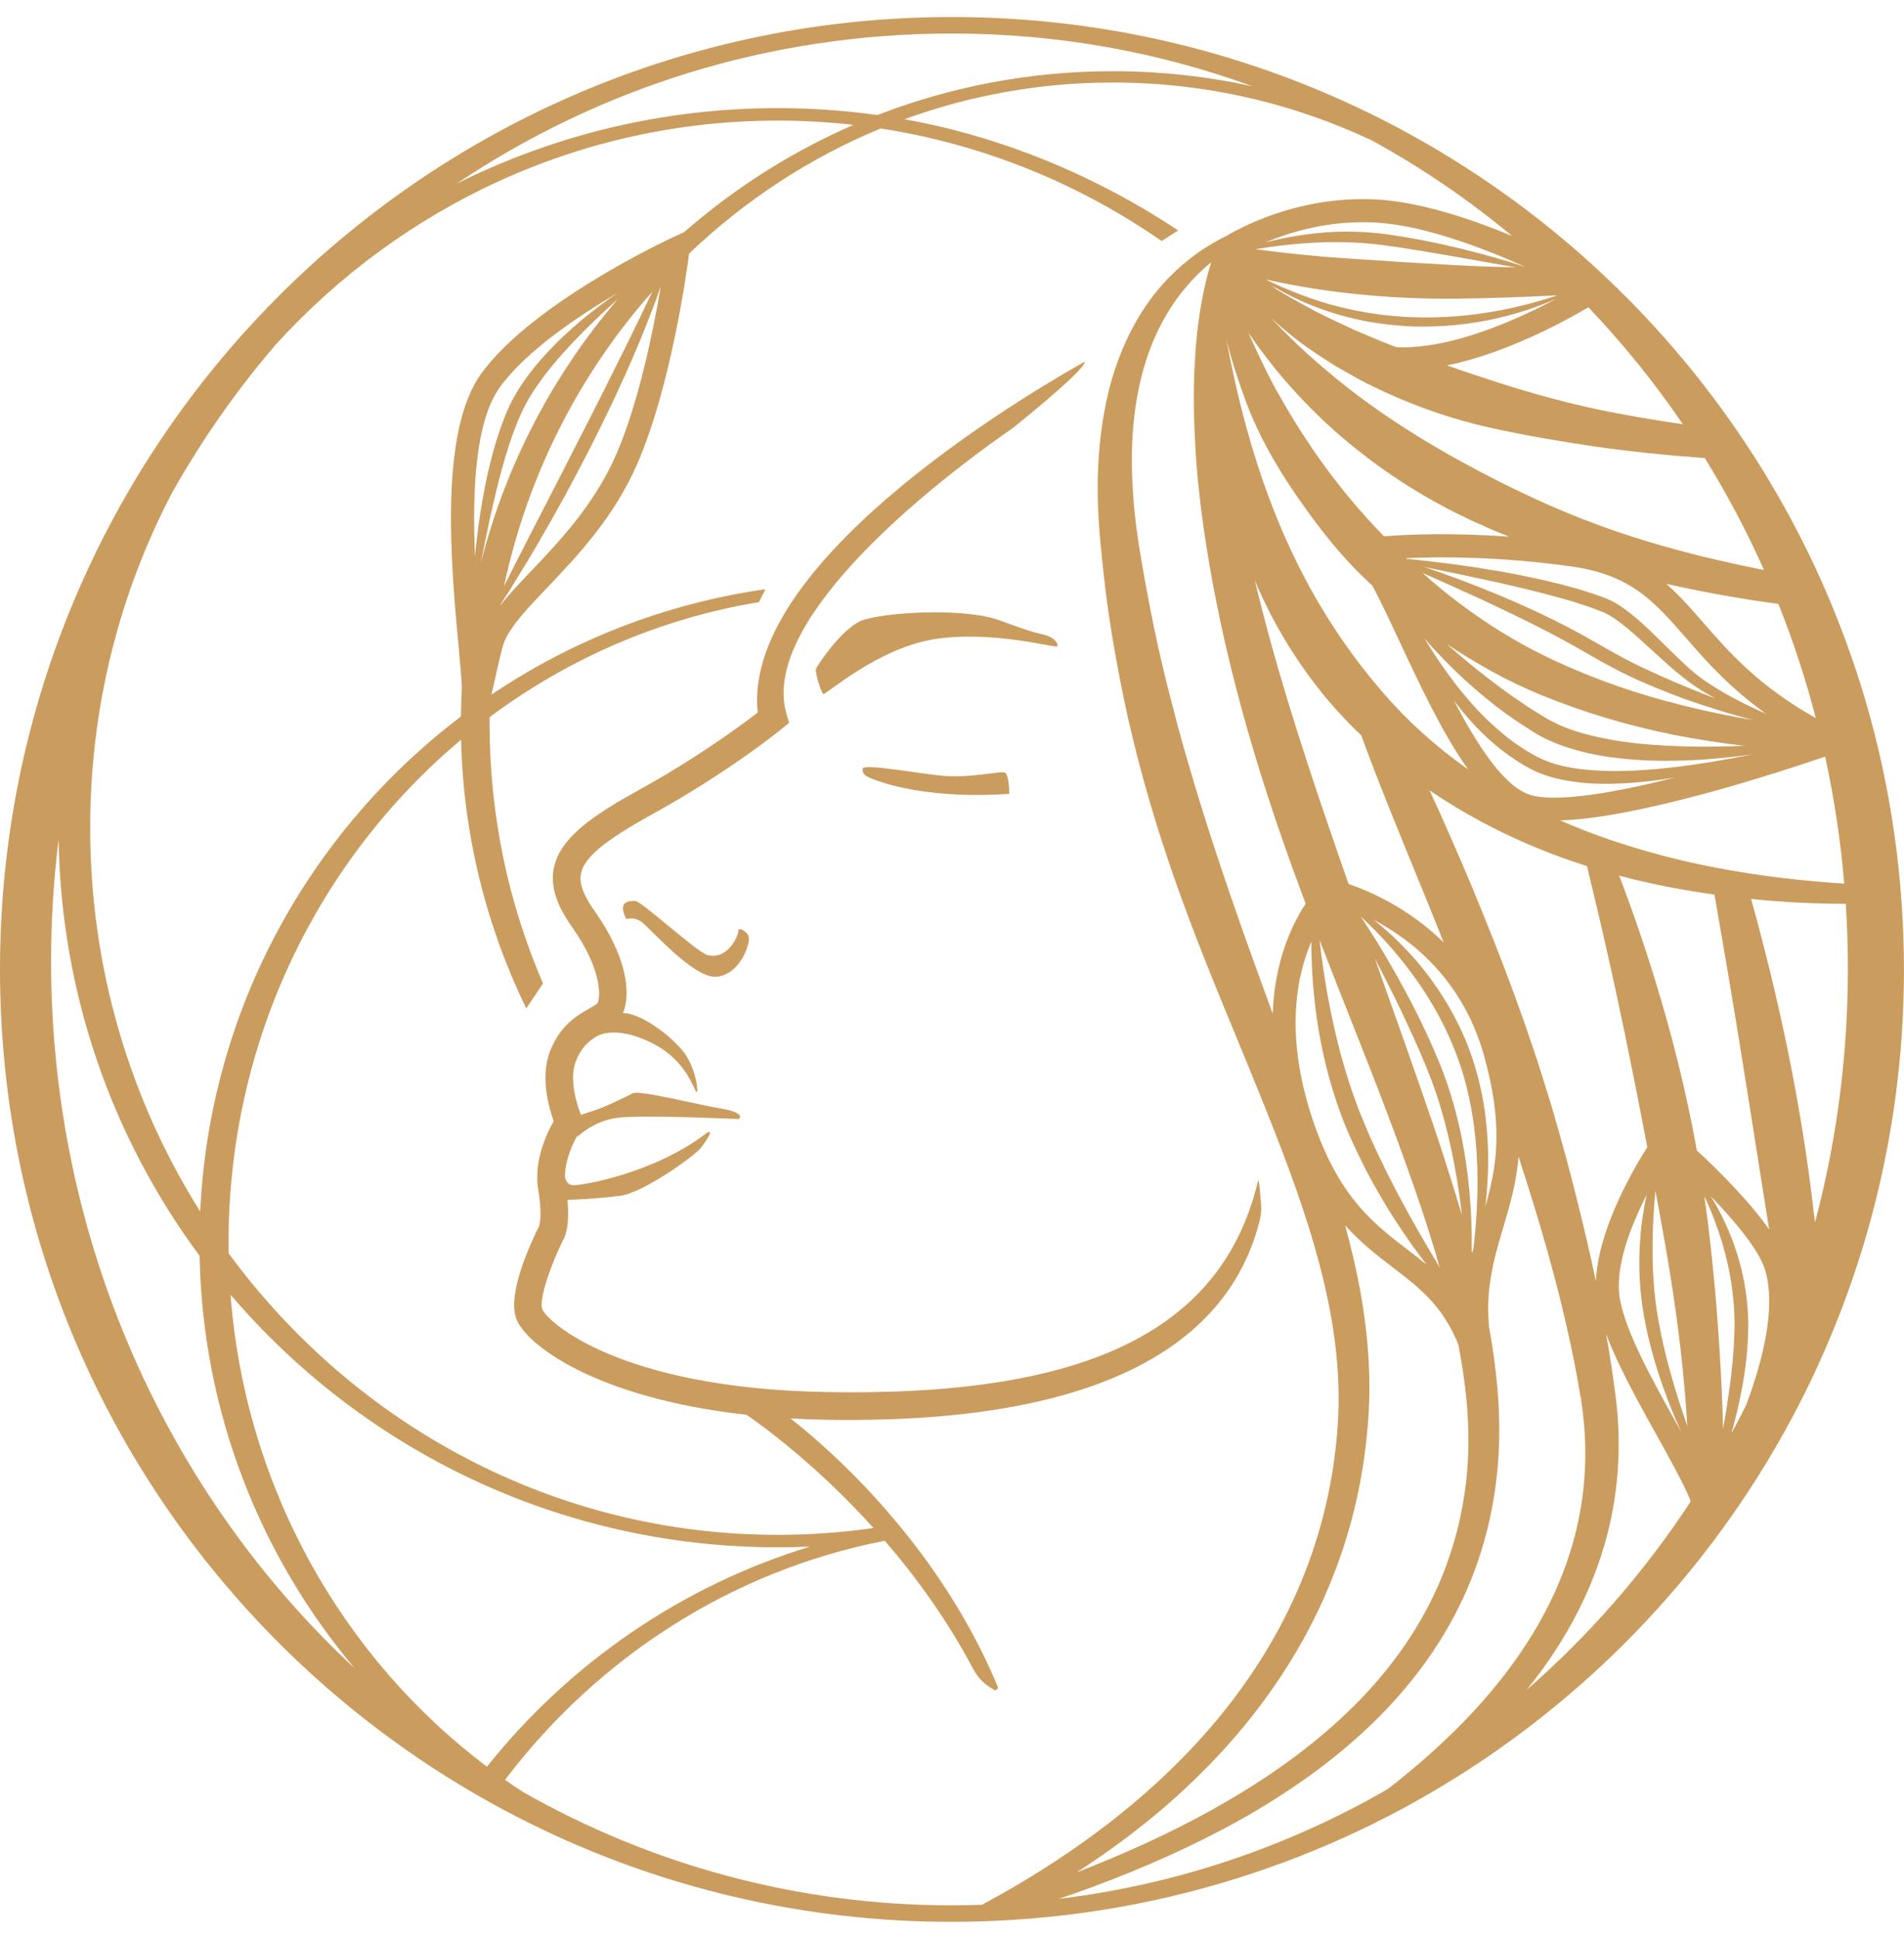 <svg xmlns="http://www.w3.org/2000/svg" xmlns:xlink="http://www.w3.org/1999/xlink" xmlns:serif="http://www.serif.com/" width="100%" height="100%" viewBox="0 0 512 521" xml:space="preserve" style="fill-rule:evenodd;clip-rule:evenodd;stroke-linejoin:round;stroke-miterlimit:2;">    <g id="Artboard1" transform="matrix(1.829,0,0,1.861,0,0)">        <rect x="0" y="0" width="279.928" height="279.93" style="fill:none;"></rect>        <clipPath id="_clip1">            <rect x="0" y="0" width="279.928" height="279.93"></rect>        </clipPath>        <g clip-path="url(#_clip1)">            <g id="Vrstva-5" serif:id="Vrstva 5" transform="matrix(1,0,0,0.983,-280.981,-152.534)">                <g transform="matrix(1,0,0,1,434.832,253.061)">                    <path d="M0,-4.502C-1.328,-4.906 -1.386,-4.675 -6.81,-6.694C-12.234,-8.714 -24.468,-7.849 -27.295,-6.637C-30.123,-5.425 -33.701,-0.116 -33.874,0.403C-34.047,0.922 -33.124,3.981 -32.777,4.096C-32.431,4.212 -24.698,-2.713 -16.331,-3.982C-7.964,-5.252 1.269,-2.655 1.558,-2.886C1.846,-3.117 1.327,-4.098 0,-4.502" style="fill:rgb(202,156,94);fill-rule:nonzero;"></path>                </g>                <g transform="matrix(1,0,0,1,428.715,271.353)">                    <path d="M0,-2.64C-0.649,-2.9 -4.848,-1.904 -8.439,-2.12C-12.032,-2.337 -20.514,-4.025 -20.904,-3.246C-20.904,-3.246 -21.034,-2.554 -20.341,-2.12C-19.649,-1.688 -12.638,1.385 0.649,0.476C0.649,0.476 0.649,-2.38 0,-2.64" style="fill:rgb(202,156,94);fill-rule:nonzero;"></path>                </g>                <g transform="matrix(1,0,0,1,389.533,294.609)">                    <path d="M0,-2.655C0.058,-2.078 -1.457,1.673 -4.501,0.923C-6.079,0.534 -14.253,-7.04 -15.176,-7.04C-16.1,-7.04 -17.831,-6.983 -16.446,-4.328C-16.446,-4.328 -15.465,-4.848 -14.195,-3.925C-12.926,-3.001 -6.578,4.385 -3.231,4.097C0.116,3.808 1.558,-0.289 1.558,-1.443C1.558,-2.597 -0.058,-3.232 0,-2.655" style="fill:rgb(202,156,94);fill-rule:nonzero;"></path>                </g>                <g transform="matrix(1,0,0,1,549.547,267.667)">                    <path d="M0,59.942C-0.511,62.373 -1.09,64.776 -1.722,67.156C-2.679,58.599 -4.022,50.114 -5.744,41.75C-7.278,34.279 -9.087,26.9 -11.111,19.614C-10.674,19.658 -10.237,19.706 -9.8,19.745C-8.244,19.885 -6.687,20.007 -5.131,20.099C-2.484,20.244 0.163,20.316 2.807,20.332C3.008,23.469 3.119,26.634 3.119,29.827C3.119,40.171 2.039,50.247 0,59.942M-44.126,135.857C-43.876,135.547 -43.622,135.241 -43.376,134.926C-39.875,130.454 -36.869,125.524 -34.667,120.202C-32.459,114.886 -31.088,109.179 -30.705,103.395C-30.511,100.505 -30.548,97.598 -30.813,94.719C-30.869,93.998 -30.964,93.282 -31.045,92.563L-31.333,90.472C-31.521,89.079 -31.716,87.685 -31.959,86.305C-32.111,85.372 -32.277,84.442 -32.441,83.511C-30.696,88.175 -27.705,93.553 -24.979,98.45C-23.037,101.941 -21.052,105.51 -20.042,107.969C-20.04,108.057 -20.039,108.144 -20.037,108.231C-26.826,118.552 -34.929,127.853 -44.126,135.857M-112.919,166.56C-112.21,166.319 -111.497,166.09 -110.791,165.841C-103.323,163.194 -95.978,160.124 -88.924,156.407C-85.395,154.555 -81.953,152.516 -78.633,150.276C-75.309,148.044 -72.106,145.605 -69.102,142.919C-63.088,137.572 -57.832,131.184 -54.181,123.863C-50.5,116.557 -48.521,108.433 -48.192,100.271C-47.947,94.237 -48.585,88.286 -49.653,82.457C-49.738,81.256 -49.786,80.246 -49.775,79.598C-49.695,75.106 -48.658,71.617 -47.561,67.921C-46.605,64.711 -45.643,61.44 -45.298,57.493C-43.811,62.084 -42.376,66.687 -41.062,71.323C-39.59,76.598 -38.271,81.908 -37.2,87.253C-36.915,88.588 -36.68,89.926 -36.449,91.266L-36.099,93.274C-36.008,93.927 -35.903,94.58 -35.836,95.236C-35.524,97.857 -35.422,100.498 -35.529,103.13C-35.74,108.394 -36.846,113.618 -38.751,118.57C-40.65,123.527 -43.327,128.208 -46.529,132.527C-51.56,139.306 -57.78,145.195 -64.543,150.43C-79.116,158.839 -95.445,164.446 -112.919,166.56M-191.59,150.901C-192.509,150.308 -193.417,149.7 -194.313,149.073C-180.731,131.142 -161.054,118.338 -138.483,113.929C-133.906,119.229 -129.297,125.557 -125.438,132.848C-124.906,133.853 -124.143,134.717 -123.194,135.344L-122.465,135.826C-122.145,136.038 -121.739,135.705 -121.887,135.35C-129.927,116.006 -144.363,102.216 -152.343,95.953C-150.714,96.044 -149.038,96.111 -147.3,96.143C-146.078,96.167 -144.878,96.178 -143.688,96.178C-107.4,96.177 -88.155,85.542 -83.403,67.044C-83.13,65.979 -83.07,64.869 -83.226,63.781C-83.226,63.781 -83.454,60.409 -83.612,61.074C-88.979,83.608 -109.811,92.787 -147.223,92.077C-177.631,91.503 -188.175,81.667 -188.849,79.883C-189.352,78.434 -187.58,73.296 -185.581,69.349C-185.429,69.023 -184.8,67.407 -185.134,63.835C-184.047,63.805 -181.044,63.688 -177.383,63.238C-174.094,62.835 -166.492,57.439 -165.496,56.162C-164.695,55.134 -163.267,52.938 -164.977,54.236C-172.421,59.862 -182.895,61.766 -184.366,61.68C-185.08,61.638 -185.385,61.025 -185.511,60.405C-185.485,57.918 -184.308,55.486 -183.646,54.32C-183.664,54.481 -183.673,54.583 -183.673,54.583C-183.673,54.583 -181.553,52.375 -178.047,51.812C-174.542,51.25 -160.303,51.986 -160,51.942C-159.697,51.899 -159.091,50.99 -162.51,50.427C-165.929,49.865 -174.542,47.658 -175.537,48.177C-176.532,48.696 -179.259,49.995 -180.427,50.427C-181.53,50.836 -182.851,51.203 -183.143,51.352C-183.781,49.819 -184.914,46.065 -183.913,43.49C-183.119,41.449 -182.065,40.557 -180.848,39.804C-180.852,39.811 -180.86,39.824 -180.86,39.824C-180.86,39.824 -178.35,38.049 -172.897,40.69C-167.444,43.33 -166.492,47.961 -166.146,48.004C-165.799,48.047 -166.351,44.003 -168.353,41.728C-171.149,38.55 -175.144,36.291 -176.976,36.401C-175.687,33.316 -176.597,27.792 -181.149,21.378C-183.357,18.267 -183.335,16.695 -183.127,15.785C-182.597,13.467 -179.612,10.997 -172.824,7.256C-161.481,1.006 -153.907,-5.156 -153.59,-5.415L-152.545,-6.27L-152.928,-7.566C-156.699,-20.332 -134.962,-38.969 -119.687,-49.571C-119.687,-49.571 -109.406,-57.77 -109.123,-59.204C-109.114,-59.248 -109.118,-59.291 -109.118,-59.329C-112.81,-57.213 -159.675,-31.108 -157.158,-7.784C-159.552,-5.937 -166.091,-1.099 -174.788,3.693C-181.672,7.487 -186.133,10.681 -187.093,14.878C-187.701,17.537 -186.867,20.351 -184.466,23.733C-179.815,30.287 -180.271,34.48 -180.797,35.008C-181.142,35.267 -181.563,35.51 -182.052,35.792C-183.81,36.804 -186.216,38.19 -187.704,42.015C-189.167,45.777 -187.882,50.258 -187.153,52.254C-188.189,54.072 -190.144,58.185 -189.429,62.369C-188.833,65.862 -189.216,67.417 -189.291,67.674C-190.487,70.046 -193.98,77.503 -192.693,81.215C-191.365,85.046 -181.068,92.953 -158.806,95.416C-155.821,97.475 -148.173,103.156 -140.137,112.059C-144.739,112.719 -149.439,113.062 -154.219,113.062C-187.205,113.062 -216.497,96.819 -234.949,71.692C-234.957,71.182 -234.968,70.674 -234.968,70.164C-234.968,40.333 -221.643,13.705 -200.782,-3.785C-200.435,10.352 -197.021,23.726 -191.19,35.707L-188.733,32.021C-193.78,20.345 -196.589,7.42 -196.589,-6.181C-196.589,-6.491 -196.581,-6.798 -196.578,-7.107C-185.086,-15.67 -171.611,-21.593 -156.995,-24.005L-156.025,-25.904C-170.789,-23.795 -184.483,-18.374 -196.323,-10.403C-196.131,-11.168 -195.925,-12.091 -195.679,-13.203C-195.248,-15.143 -194.759,-17.342 -194.395,-18.237C-193.468,-20.513 -190.972,-23.134 -188.082,-26.168C-183.692,-30.778 -178.229,-36.515 -174.788,-44.521C-170.032,-55.585 -167.714,-71.704 -167.247,-75.238C-159.097,-83.01 -149.577,-89.285 -139.088,-93.615C-123.96,-91.281 -109.931,-85.499 -97.777,-77.076L-95.341,-78.631C-107.165,-86.49 -121.075,-92.39 -135.596,-94.97C-126.017,-98.462 -115.707,-100.37 -104.963,-100.37C-91.376,-100.37 -78.484,-97.323 -66.888,-91.868C-59.556,-87.854 -52.65,-83.142 -46.244,-77.816C-52.47,-80.395 -59.9,-82.852 -66.212,-83.18C-76.669,-83.72 -84.804,-79.836 -88.297,-77.803C-88.607,-77.651 -88.917,-77.498 -89.222,-77.335C-89.725,-77.066 -90.219,-76.782 -90.707,-76.484C-90.941,-76.34 -91.176,-76.197 -91.407,-76.047C-91.892,-75.733 -92.369,-75.408 -92.836,-75.066C-95.427,-73.169 -97.74,-70.855 -99.636,-68.21C-102.129,-64.726 -103.934,-60.767 -105.121,-56.675C-106.292,-52.569 -106.882,-48.339 -107.095,-44.124C-107.328,-39.912 -107.072,-35.678 -106.658,-31.553C-106.269,-27.446 -105.771,-23.344 -105.093,-19.27C-104.424,-15.195 -103.643,-11.137 -102.754,-7.103C-101.826,-3.079 -100.812,0.924 -99.654,4.883C-97.365,12.809 -94.574,20.562 -91.571,28.18C-88.553,35.795 -85.338,43.288 -82.345,50.811C-79.349,58.328 -76.51,65.872 -74.504,73.577C-72.483,81.27 -71.345,89.144 -71.891,97.004C-72.419,104.892 -74.238,112.691 -77.28,120.007C-80.304,127.336 -84.563,134.148 -89.66,140.276C-94.771,146.403 -100.713,151.847 -107.146,156.649C-112.526,160.67 -118.256,164.237 -124.196,167.429C-125.659,167.478 -127.126,167.511 -128.602,167.511C-151.5,167.511 -172.923,161.48 -191.59,150.901M-234.674,77.765C-215.278,100.485 -186.433,114.893 -154.219,114.893C-152.623,114.893 -151.036,114.851 -149.458,114.782C-168.416,120.573 -184.906,132.011 -196.974,147.137C-218.143,131.187 -232.49,106.237 -234.674,77.765M-261.056,28.788C-261.056,22.712 -260.677,16.738 -259.95,10.884C-259.581,33.783 -251.933,54.911 -239.22,72.058C-238.777,95.146 -230.27,116.255 -216.403,132.698C-243.881,107.174 -261.056,69.92 -261.056,28.788M-195.006,-23.623C-194.585,-24.273 -194.163,-24.923 -193.743,-25.574C-192.341,-27.848 -190.939,-30.124 -189.587,-32.429C-188.239,-34.736 -186.925,-37.063 -185.634,-39.403C-184.361,-41.753 -183.105,-44.113 -181.885,-46.492C-180.673,-48.874 -179.505,-51.28 -178.348,-53.691C-177.235,-56.123 -176.101,-58.545 -175.072,-61.016C-174.019,-63.475 -173.035,-65.966 -172.103,-68.475C-171.872,-69.116 -171.642,-69.759 -171.417,-70.404C-172.508,-63.936 -174.624,-53.486 -177.902,-45.86C-181.103,-38.413 -186.333,-32.92 -190.537,-28.507C-192.214,-26.745 -193.759,-25.114 -195.021,-23.535C-195.016,-23.564 -195.012,-23.594 -195.006,-23.623M-172.646,-69.644C-173.915,-66.976 -175.21,-64.325 -176.509,-61.675C-178.871,-56.905 -181.254,-52.146 -183.696,-47.415C-184.881,-45.032 -186.118,-42.675 -187.335,-40.306C-188.521,-37.921 -189.8,-35.584 -190.979,-33.193C-192.156,-30.928 -193.313,-28.65 -194.46,-26.364C-190.966,-42.81 -183.297,-57.646 -172.646,-69.644M-197.856,-29.801C-197.411,-32.135 -196.944,-34.459 -196.438,-36.771C-195.386,-41.428 -194.253,-46.087 -192.507,-50.442C-192.054,-51.529 -191.587,-52.562 -191.016,-53.568C-190.452,-54.576 -189.798,-55.544 -189.11,-56.491C-187.753,-58.401 -186.19,-60.184 -184.577,-61.925C-182.395,-64.239 -180.079,-66.444 -177.689,-68.589C-187.167,-57.555 -194.17,-44.342 -197.856,-29.801M-195.055,-55.619C-191.26,-60.837 -183.792,-65.911 -177.682,-69.496C-178.515,-68.93 -179.338,-68.348 -180.151,-67.75C-181.117,-67.02 -182.07,-66.272 -183.007,-65.499C-183.935,-64.717 -184.841,-63.908 -185.731,-63.077C-186.628,-62.252 -187.474,-61.37 -188.303,-60.471C-189.129,-59.569 -189.935,-58.64 -190.678,-57.655C-191.417,-56.667 -192.125,-55.649 -192.752,-54.567C-193.384,-53.491 -193.934,-52.339 -194.377,-51.196C-196.172,-46.598 -197.206,-41.833 -197.954,-37.055C-198.275,-34.955 -198.529,-32.848 -198.729,-30.736C-199.144,-40.207 -198.723,-50.576 -195.055,-55.619M-167.954,-78.4L-169.555,-77.659C-170.396,-77.27 -190.239,-68.006 -197.797,-57.613C-204.054,-49.01 -202.24,-29.379 -201.157,-17.65C-200.901,-14.874 -200.698,-12.67 -200.665,-11.267C-200.735,-9.917 -200.785,-8.562 -200.799,-7.199C-223.011,9.658 -237.741,35.857 -239.132,65.547C-249.364,49.302 -255.31,29.938 -255.31,9.144C-255.31,-8.664 -250.949,-25.424 -243.27,-40.075C-238.877,-47.888 -233.75,-55.195 -227.983,-61.904C-209.539,-82.131 -183.317,-94.774 -154.219,-94.774C-150.454,-94.774 -146.739,-94.556 -143.082,-94.143C-152.198,-90.187 -160.57,-84.846 -167.954,-78.4M-84.391,-99.803C-91.019,-101.254 -97.899,-102.03 -104.963,-102.03C-117.163,-102.03 -128.829,-99.745 -139.561,-95.589C-144.353,-96.254 -149.244,-96.605 -154.219,-96.605C-171.194,-96.605 -187.232,-92.599 -201.448,-85.49C-180.631,-99.472 -155.646,-107.569 -128.602,-107.569C-113.018,-107.569 -98.152,-104.829 -84.391,-99.803M-21.144,-50.151C-25.175,-50.734 -29.185,-51.415 -33.16,-52.222C-38.194,-53.265 -43.146,-54.626 -47.999,-56.179C-50.63,-57.015 -53.234,-57.888 -55.821,-58.789C-47.24,-60.56 -38.807,-65.11 -35.034,-67.336C-29.967,-62.02 -25.314,-56.278 -21.144,-50.151M-9.212,-28.729C-14.969,-29.854 -20.665,-31.224 -26.255,-32.896C-32.662,-34.82 -38.895,-37.247 -44.86,-40.123C-47.857,-41.53 -50.786,-43.053 -53.669,-44.641C-55.128,-45.405 -56.529,-46.264 -57.957,-47.079L-60.071,-48.346C-60.773,-48.772 -61.454,-49.229 -62.147,-49.67C-62.852,-50.097 -63.528,-50.559 -64.209,-51.018C-64.89,-51.478 -65.578,-51.929 -66.238,-52.416L-68.244,-53.85L-70.207,-55.344C-72.802,-57.368 -75.309,-59.512 -77.732,-61.773C-79.103,-63.085 -80.448,-64.433 -81.766,-65.816C-80.806,-64.942 -79.817,-64.098 -78.803,-63.288C-76.705,-61.568 -74.432,-60.11 -72.144,-58.66L-68.614,-56.674C-67.427,-56.028 -66.196,-55.486 -64.986,-54.888C-60.092,-52.638 -54.983,-50.896 -49.778,-49.706C-44.566,-48.531 -39.324,-47.662 -34.093,-46.879C-28.855,-46.13 -23.605,-45.593 -18.355,-45.214C-18.212,-45.204 -18.068,-45.198 -17.926,-45.189C-14.676,-39.94 -11.762,-34.443 -9.212,-28.729M-1.597,-6.971C-9.996,-11.667 -14.301,-16.59 -18.146,-20.994C-19.937,-23.046 -21.638,-24.994 -23.593,-26.701C-18.224,-25.49 -12.815,-24.518 -7.387,-23.782C-7.289,-23.769 -7.192,-23.76 -7.096,-23.747C-4.925,-18.328 -3.099,-12.721 -1.597,-6.971M-19.086,56.57C-19.887,52.141 -20.83,47.744 -21.922,43.391C-23.899,35.497 -26.286,27.729 -29.043,20.119C-29.518,18.798 -30.015,17.487 -30.521,16.179C-29.826,16.368 -29.131,16.55 -28.434,16.723C-24.487,17.683 -20.503,18.411 -16.503,18.968C-15.054,27.175 -13.676,35.384 -12.357,43.591L-8.457,68.186C-11.426,63.951 -15.979,59.445 -19.086,56.57M-26.459,63.087C-26.687,64.085 -26.875,65.092 -27.02,66.107C-27.193,67.18 -27.318,68.262 -27.394,69.348C-27.768,73.679 -27.475,78.114 -26.581,82.381C-25.708,86.654 -24.356,90.787 -22.746,94.794C-22.31,95.852 -21.854,96.902 -21.383,97.945C-21.591,97.57 -21.8,97.192 -22.018,96.801C-25.563,90.43 -29.582,83.21 -30.41,78.36C-31.195,73.764 -28.848,67.745 -26.459,63.087M-25.589,69.439C-25.542,67.134 -25.398,64.829 -25.179,62.517C-24.805,64.539 -24.421,66.558 -24.06,68.584C-22.647,76.428 -21.497,84.338 -20.837,92.301C-20.703,93.9 -20.587,95.501 -20.483,97.102C-20.806,96.173 -21.121,95.244 -21.425,94.309C-22.749,90.26 -23.889,86.158 -24.654,82.007C-25.049,79.934 -25.32,77.85 -25.444,75.757C-25.612,73.66 -25.612,71.55 -25.589,69.439M-15.234,97.502C-15.278,95.628 -15.339,93.754 -15.425,91.881C-15.808,83.711 -16.442,75.549 -17.43,67.432C-17.601,66.046 -17.792,64.663 -17.992,63.281C-16.946,65.504 -16.075,67.791 -15.369,70.115C-14.79,72.06 -14.337,74.036 -14.022,76.028C-13.741,78.024 -13.535,80.029 -13.54,82.041C-13.556,84.045 -13.669,86.086 -13.887,88.107C-14.069,90.136 -14.366,92.161 -14.677,94.186C-14.851,95.293 -15.039,96.397 -15.234,97.502M-11.84,93.992C-12.342,94.998 -12.853,95.998 -13.377,96.989C-13.581,97.374 -13.8,97.75 -14.007,98.132C-13.664,96.93 -13.35,95.718 -13.067,94.499C-12.135,90.431 -11.521,86.273 -11.525,82.026C-11.583,77.778 -12.398,73.55 -13.916,69.62C-14.765,67.421 -15.804,65.292 -17.042,63.298C-13.4,67.057 -9.855,71.317 -9.014,74.263C-7.466,79.681 -9.317,87.26 -11.84,93.992M-49.781,56.744C-49.827,55.345 -49.904,53.944 -50.059,52.548C-50.326,49.753 -50.89,46.979 -51.697,44.272C-53.314,38.839 -56.128,33.836 -59.67,29.484C-61.461,27.321 -63.43,25.316 -65.568,23.52C-65.916,23.23 -66.274,22.951 -66.63,22.671C-61.072,25.581 -53.592,31.399 -50.446,42.411C-47.431,52.963 -48.531,58.992 -50.17,64.764C-50.027,63.493 -49.917,62.215 -49.847,60.936C-49.771,59.543 -49.766,58.144 -49.781,56.744M-90.545,-73.916C-90.536,-73.896 -90.526,-73.877 -90.519,-73.857C-90.807,-72.936 -91.062,-72.006 -91.282,-71.068C-92.218,-67.138 -92.703,-63.119 -92.904,-59.107C-93.14,-55.092 -93.054,-51.075 -92.835,-47.077C-92.622,-43.077 -92.192,-39.097 -91.636,-35.143C-89.385,-19.315 -85.169,-3.855 -79.946,11.1C-78.874,14.189 -77.749,17.252 -76.602,20.304C-78.627,23.391 -81.176,28.758 -81.448,36.463C-85.551,25.281 -89.529,14.158 -92.911,2.889C-94.055,-0.959 -95.186,-4.81 -96.162,-8.7C-97.186,-12.578 -98.112,-16.48 -98.928,-20.408C-99.722,-24.34 -100.472,-28.284 -101.097,-32.252C-101.732,-36.197 -102.087,-40.102 -102.155,-44.03C-102.207,-47.948 -101.906,-51.862 -101.084,-55.653C-100.297,-59.449 -98.954,-63.124 -96.957,-66.437C-95.282,-69.26 -93.109,-71.797 -90.545,-73.916M-53.627,-75.915C-57.363,-76.831 -61.127,-77.569 -64.925,-78.106C-68.76,-78.582 -72.622,-78.576 -76.422,-78.056C-78.462,-77.788 -80.491,-77.403 -82.489,-76.878C-78.597,-78.512 -72.961,-80.139 -66.389,-79.794C-59.429,-79.433 -50.721,-76.151 -44.204,-73.222C-47.315,-74.265 -50.462,-75.146 -53.627,-75.915M-63.229,-61.466C-64.119,-61.8 -65.014,-62.128 -65.884,-62.5L-69.369,-63.97C-71.645,-65.036 -73.956,-66.072 -76.169,-67.291C-77.778,-68.141 -79.361,-69.044 -80.928,-69.995C-81.139,-70.166 -81.344,-70.336 -81.548,-70.505C-78.993,-68.995 -76.28,-67.732 -73.449,-66.782C-71.428,-66.104 -69.352,-65.592 -67.253,-65.196C-65.147,-64.84 -63.021,-64.609 -60.886,-64.519C-56.617,-64.401 -52.335,-64.799 -48.192,-65.781C-45.271,-66.465 -42.404,-67.402 -39.68,-68.631C-45.401,-65.569 -55.173,-61.133 -63.229,-61.466M-65.09,-33.682C-66.786,-35.426 -68.419,-37.234 -69.983,-39.109C-74.135,-44.024 -77.727,-49.446 -80.923,-55.173C-82.403,-57.869 -83.75,-60.787 -85.053,-63.65C-83.869,-61.9 -82.569,-60.175 -81.262,-58.532C-79.062,-55.802 -76.66,-53.225 -74.11,-50.799C-71.558,-48.372 -68.813,-46.159 -65.976,-44.074C-65.254,-43.571 -64.543,-43.05 -63.812,-42.562L-61.607,-41.112C-60.113,-40.187 -58.602,-39.287 -57.06,-38.451C-55.529,-37.588 -53.941,-36.843 -52.37,-36.068C-50.779,-35.335 -49.177,-34.633 -47.558,-33.976C-47.256,-33.855 -46.952,-33.742 -46.649,-33.623C-55.007,-34.229 -61.456,-33.962 -65.09,-33.682M-15.574,-10.961C-16.9,-11.758 -18.204,-12.59 -19.382,-13.552C-20.557,-14.516 -21.665,-15.626 -22.792,-16.703C-25.039,-18.88 -27.194,-21.195 -29.884,-23.129C-30.572,-23.598 -31.275,-24.063 -32.097,-24.412C-32.879,-24.737 -33.62,-24.973 -34.383,-25.257L-36.673,-25.969C-37.438,-26.196 -38.208,-26.389 -38.975,-26.6C-42.053,-27.386 -45.154,-28.015 -48.265,-28.568C-52.725,-29.333 -57.206,-29.937 -61.704,-30.358C-61.743,-30.395 -61.782,-30.433 -61.821,-30.47C-56.475,-30.708 -47.952,-30.693 -37.65,-29.268C-28.802,-28.045 -25.403,-24.152 -20.699,-18.764C-17.764,-15.401 -14.336,-11.481 -8.891,-7.584C-11.184,-8.6 -13.438,-9.692 -15.574,-10.961M-43.494,4.348C-47.341,3.23 -51.293,-2.835 -54.804,-9.54C-53.212,-7.433 -51.446,-5.441 -49.458,-3.66C-48.283,-2.605 -47.013,-1.649 -45.687,-0.773C-45.025,-0.331 -44.334,0.065 -43.637,0.453C-42.915,0.841 -42.145,1.162 -41.377,1.424C-39.834,1.951 -38.255,2.256 -36.681,2.45C-35.104,2.646 -33.528,2.708 -31.961,2.686C-28.827,2.65 -25.726,2.329 -22.667,1.822C-22.48,1.791 -22.294,1.754 -22.107,1.722C-30.951,3.962 -39.572,5.488 -43.494,4.348M-18.213,-10.559C-20.944,-11.642 -23.649,-12.776 -26.291,-14.03C-28.976,-15.226 -31.479,-16.646 -34.033,-18.12C-39.205,-21.112 -44.608,-23.606 -50.106,-25.827C-53.092,-27.022 -56.106,-28.139 -59.149,-29.168C-55.618,-28.449 -52.095,-27.72 -48.587,-26.945C-45.529,-26.261 -42.484,-25.534 -39.481,-24.707C-38.735,-24.492 -37.98,-24.294 -37.24,-24.066L-35.032,-23.353C-34.324,-23.083 -33.57,-22.823 -32.9,-22.546C-32.267,-22.291 -31.642,-21.892 -31.028,-21.485C-29.806,-20.635 -28.639,-19.623 -27.488,-18.58L-24.003,-15.411C-22.832,-14.34 -21.619,-13.322 -20.324,-12.338C-19.05,-11.385 -17.701,-10.573 -16.32,-9.839C-16.951,-10.079 -17.585,-10.313 -18.213,-10.559M-12.096,-2.891C-14.386,-2.805 -16.673,-2.751 -18.954,-2.77C-24.963,-2.846 -31.027,-3.262 -36.622,-4.954C-38.011,-5.387 -39.355,-5.923 -40.6,-6.593C-41.209,-6.917 -41.836,-7.322 -42.475,-7.713C-43.105,-8.109 -43.751,-8.481 -44.361,-8.912C-46.849,-10.56 -49.255,-12.351 -51.589,-14.24C-53.049,-15.409 -54.475,-16.626 -55.886,-17.864C-51.449,-14.95 -46.983,-12.395 -42.018,-10.371C-35.623,-7.755 -29.002,-5.804 -22.293,-4.468C-18.909,-3.805 -15.507,-3.285 -12.096,-2.891M-10.858,-6.685C-14.376,-7.272 -17.863,-7.992 -21.304,-8.867C-27.7,-10.446 -33.928,-12.6 -39.845,-15.341C-45.777,-18.061 -51.275,-21.591 -56.286,-25.621C-57.357,-26.497 -58.408,-27.395 -59.442,-28.309C-56.523,-27.025 -53.616,-25.725 -50.728,-24.393C-45.398,-21.892 -40.096,-19.335 -35.057,-16.372C-32.498,-14.891 -29.825,-13.443 -27.098,-12.261C-24.354,-11.089 -21.592,-9.971 -18.765,-9.05C-16.154,-8.174 -13.518,-7.384 -10.858,-6.685M-42.682,-1.342C-43.331,-1.695 -43.978,-2.054 -44.598,-2.46C-45.843,-3.264 -47.047,-4.146 -48.17,-5.133C-49.294,-6.117 -50.39,-7.143 -51.418,-8.243C-52.445,-9.344 -53.408,-10.506 -54.355,-11.687C-56.089,-13.92 -57.684,-16.271 -59.16,-18.707C-57.267,-16.519 -55.236,-14.446 -53.098,-12.479C-50.804,-10.424 -48.427,-8.435 -45.845,-6.713C-45.22,-6.256 -44.553,-5.856 -43.902,-5.433C-43.253,-5.016 -42.607,-4.584 -41.865,-4.207C-40.421,-3.453 -38.917,-2.879 -37.397,-2.425C-34.356,-1.505 -31.247,-1.066 -28.156,-0.851C-25.063,-0.615 -21.975,-0.662 -18.907,-0.826C-16.198,-0.993 -13.5,-1.268 -10.821,-1.648C-14.825,-0.837 -18.845,-0.162 -22.877,0.306C-25.905,0.634 -28.941,0.859 -31.955,0.811C-34.955,0.732 -37.98,0.484 -40.719,-0.478C-41.402,-0.719 -42.051,-0.999 -42.682,-1.342M-65.115,-10.563C-65.279,-10.75 -65.436,-10.943 -65.597,-11.131C-67.613,-13.47 -69.491,-15.918 -71.238,-18.46C-73.525,-21.789 -75.594,-25.276 -77.434,-28.905C-80.793,-35.529 -83.389,-42.611 -85.386,-49.933C-86.532,-54.149 -87.474,-58.443 -88.311,-62.789C-87.494,-59.545 -86.437,-56.297 -85.274,-53.167C-82.792,-46.734 -79.239,-41.222 -75.043,-35.611C-72.927,-32.827 -70.667,-30.127 -68.133,-27.698C-67.696,-27.274 -67.239,-26.84 -66.774,-26.403C-65.545,-24.09 -64.188,-21.192 -62.79,-18.201C-59.717,-11.634 -56.401,-4.55 -52.703,0.581C-57.294,-2.631 -61.469,-6.385 -65.115,-10.563M-39.603,-69.09C-40.495,-68.786 -41.395,-68.503 -42.304,-68.253C-44.315,-67.667 -46.354,-67.193 -48.407,-66.813C-52.513,-66.06 -56.685,-65.733 -60.839,-65.874C-64.994,-66.014 -69.122,-66.672 -73.136,-67.793C-76.342,-68.722 -79.469,-69.949 -82.498,-71.428C-78.997,-70.644 -75.431,-70.023 -71.838,-69.583C-66.302,-68.892 -60.703,-68.569 -55.127,-68.591C-49.927,-68.635 -44.755,-68.844 -39.603,-69.09M-54.904,-73.544C-60.273,-73.836 -65.601,-74.167 -70.919,-74.542C-75.312,-74.84 -79.668,-75.293 -84.006,-75.866C-81.448,-76.296 -78.885,-76.602 -76.318,-76.772C-72.561,-77.022 -68.793,-76.952 -65.07,-76.457C-61.316,-75.949 -57.563,-75.287 -53.809,-74.635C-51.108,-74.155 -48.405,-73.672 -45.697,-73.201C-48.775,-73.265 -51.847,-73.38 -54.904,-73.544M-73.278,8.798C-77.344,-3.117 -81.187,-15.077 -84.087,-27.247C-83.909,-26.829 -83.742,-26.409 -83.558,-25.994C-80.29,-18.635 -75.712,-11.768 -70.028,-5.989C-69.509,-5.461 -68.972,-4.952 -68.437,-4.442C-65.093,4.775 -60.371,15.77 -56.309,26.006C-61.477,20.942 -67.198,18.469 -70.295,17.414C-71.3,14.543 -72.298,11.671 -73.278,8.798M-57.662,53.34C-60.521,44.952 -63.49,36.638 -66.436,28.348C-66.106,28.978 -65.774,29.606 -65.45,30.237C-64.135,32.836 -62.82,35.431 -61.615,38.075C-60.387,40.698 -59.213,43.38 -58.177,46.047C-56.154,51.43 -54.885,57.1 -54.043,62.837C-53.89,63.92 -53.757,65.005 -53.633,66.094C-54.887,61.803 -56.253,57.558 -57.662,53.34M-63.063,55.245C-60.805,61.369 -58.674,67.526 -56.898,73.75C-58.497,71.101 -60.05,68.436 -61.541,65.744C-62.875,63.277 -64.215,60.819 -65.401,58.29C-66.024,57.041 -66.601,55.769 -67.17,54.499C-67.715,53.216 -68.264,51.937 -68.775,50.654C-70.773,45.485 -72.181,40.077 -73.226,34.582C-73.773,31.63 -74.214,28.652 -74.563,25.652C-70.727,35.564 -66.695,45.357 -63.063,55.245M-75.149,53.259C-79.772,40.388 -78.104,31.338 -75.767,25.89C-75.772,28.891 -75.589,31.898 -75.255,34.887C-74.618,40.573 -73.314,46.212 -71.285,51.616C-70.265,54.322 -69.019,56.9 -67.729,59.459C-67.403,60.095 -67.055,60.721 -66.718,61.351L-65.649,63.211C-64.933,64.447 -64.196,65.671 -63.411,66.862C-62.634,68.058 -61.834,69.239 -61.018,70.407C-60.291,71.406 -59.552,72.394 -58.803,73.374C-59.735,72.602 -60.688,71.866 -61.653,71.128C-66.45,67.459 -71.411,63.666 -75.149,53.259M-51.941,70.972C-51.995,71.185 -52.048,71.4 -52.1,71.616C-52.129,71.505 -52.157,71.393 -52.187,71.282C-52.154,68.409 -52.251,65.528 -52.52,62.657C-53.05,56.785 -54.235,50.931 -56.29,45.342C-58.426,39.799 -61.08,34.553 -64.01,29.453C-64.746,28.182 -65.503,26.923 -66.267,25.671C-67.003,24.506 -67.747,23.347 -68.503,22.197C-65.732,24.742 -63.229,27.54 -61.019,30.533C-57.786,34.882 -55.231,39.734 -53.604,44.856C-52.017,50.009 -51.358,55.45 -51.332,60.903C-51.324,64.255 -51.527,67.621 -51.941,70.972M-52.674,100.136C-52.814,107.705 -54.549,115.246 -57.837,122.067C-61.109,128.911 -65.925,134.994 -71.576,140.187C-77.225,145.406 -83.699,149.75 -90.48,153.531C-96.82,157.044 -103.469,160.033 -110.264,162.664C-108.565,161.566 -106.891,160.428 -105.244,159.249C-98.53,154.461 -92.306,148.921 -86.883,142.627C-81.476,136.33 -76.891,129.256 -73.581,121.577C-70.252,113.913 -68.193,105.68 -67.504,97.337C-66.722,88.941 -67.692,80.451 -69.587,72.369C-69.958,70.758 -70.371,69.164 -70.804,67.576C-68.443,70.202 -66.008,72.066 -63.713,73.821C-59.902,76.735 -56.446,79.379 -54.146,85.124C-53.186,90.113 -52.595,95.136 -52.674,100.136M-35.251,69.837C-36.526,64.397 -37.896,58.984 -39.421,53.62L-40.587,49.604L-41.832,45.616C-42.665,42.959 -43.563,40.322 -44.479,37.695C-46.32,32.442 -48.302,27.244 -50.407,22.099C-52.467,16.936 -54.697,11.844 -56.956,6.771C-57.431,5.731 -57.909,4.694 -58.389,3.657C-55.894,5.349 -53.313,6.9 -50.674,8.316C-46.409,10.599 -41.972,12.496 -37.438,14.063C-36.708,14.314 -35.977,14.554 -35.243,14.787C-34.688,17.079 -34.136,19.371 -33.593,21.66C-31.766,29.457 -30.084,37.268 -28.519,45.09C-27.788,48.754 -27.074,52.418 -26.374,56.083C-28.853,60.016 -33.632,68.5 -33.929,75.806C-34.348,73.81 -34.782,71.819 -35.251,69.837M-11.158,15.9C-12.776,15.654 -14.39,15.382 -15.994,15.077C-19.802,14.354 -23.566,13.46 -27.265,12.368C-30.083,11.552 -32.861,10.617 -35.585,9.56C-36.791,9.092 -37.982,8.592 -39.164,8.075C-27.441,7.711 -6.758,0.932 -0.225,-1.305C1.102,4.773 2.048,11.004 2.585,17.362C0.099,17.203 -2.381,16.995 -4.852,16.72C-6.962,16.494 -9.064,16.218 -11.158,15.9M11.017,20.191C10.959,19.357 10.893,18.525 10.82,17.695C10.238,10.997 9.191,4.431 7.699,-1.964C7.479,-2.903 7.252,-3.839 7.014,-4.771C5.429,-10.977 3.422,-17.013 1.039,-22.856C0.439,-24.327 -0.18,-25.787 -0.828,-27.232C-3.566,-33.34 -6.732,-39.214 -10.283,-44.821C-11.197,-46.263 -12.138,-47.687 -13.102,-49.093C-17.95,-56.162 -23.426,-62.766 -29.456,-68.819C-29.876,-69.24 -30.305,-69.65 -30.729,-70.066L-30.669,-70.105L-30.906,-70.24C-32.053,-71.358 -33.211,-72.463 -34.395,-73.542C-59.262,-96.186 -92.319,-109.994 -128.602,-109.994C-205.902,-109.994 -268.566,-47.329 -268.566,29.971C-268.566,106.057 -207.855,167.963 -132.234,169.889C-131.175,169.917 -130.111,169.926 -129.046,169.93C-128.898,169.93 -128.75,169.936 -128.602,169.936C-126.799,169.936 -125.006,169.89 -123.22,169.823C-123.032,169.816 -122.844,169.809 -122.656,169.801C-108.428,169.207 -94.75,166.488 -81.928,161.954C-75.98,159.85 -70.215,157.364 -64.668,154.51C-46.217,145.019 -30.155,131.545 -17.604,115.228C-16.064,113.227 -14.577,111.184 -13.146,109.099C-9.147,103.277 -5.572,97.141 -2.479,90.729C-0.837,87.329 0.663,83.848 2.03,80.302C8.053,64.682 11.362,47.714 11.362,29.971C11.362,26.683 11.24,23.423 11.017,20.191" style="fill:rgb(202,156,94);fill-rule:nonzero;"></path>                </g>            </g>        </g>    </g></svg>